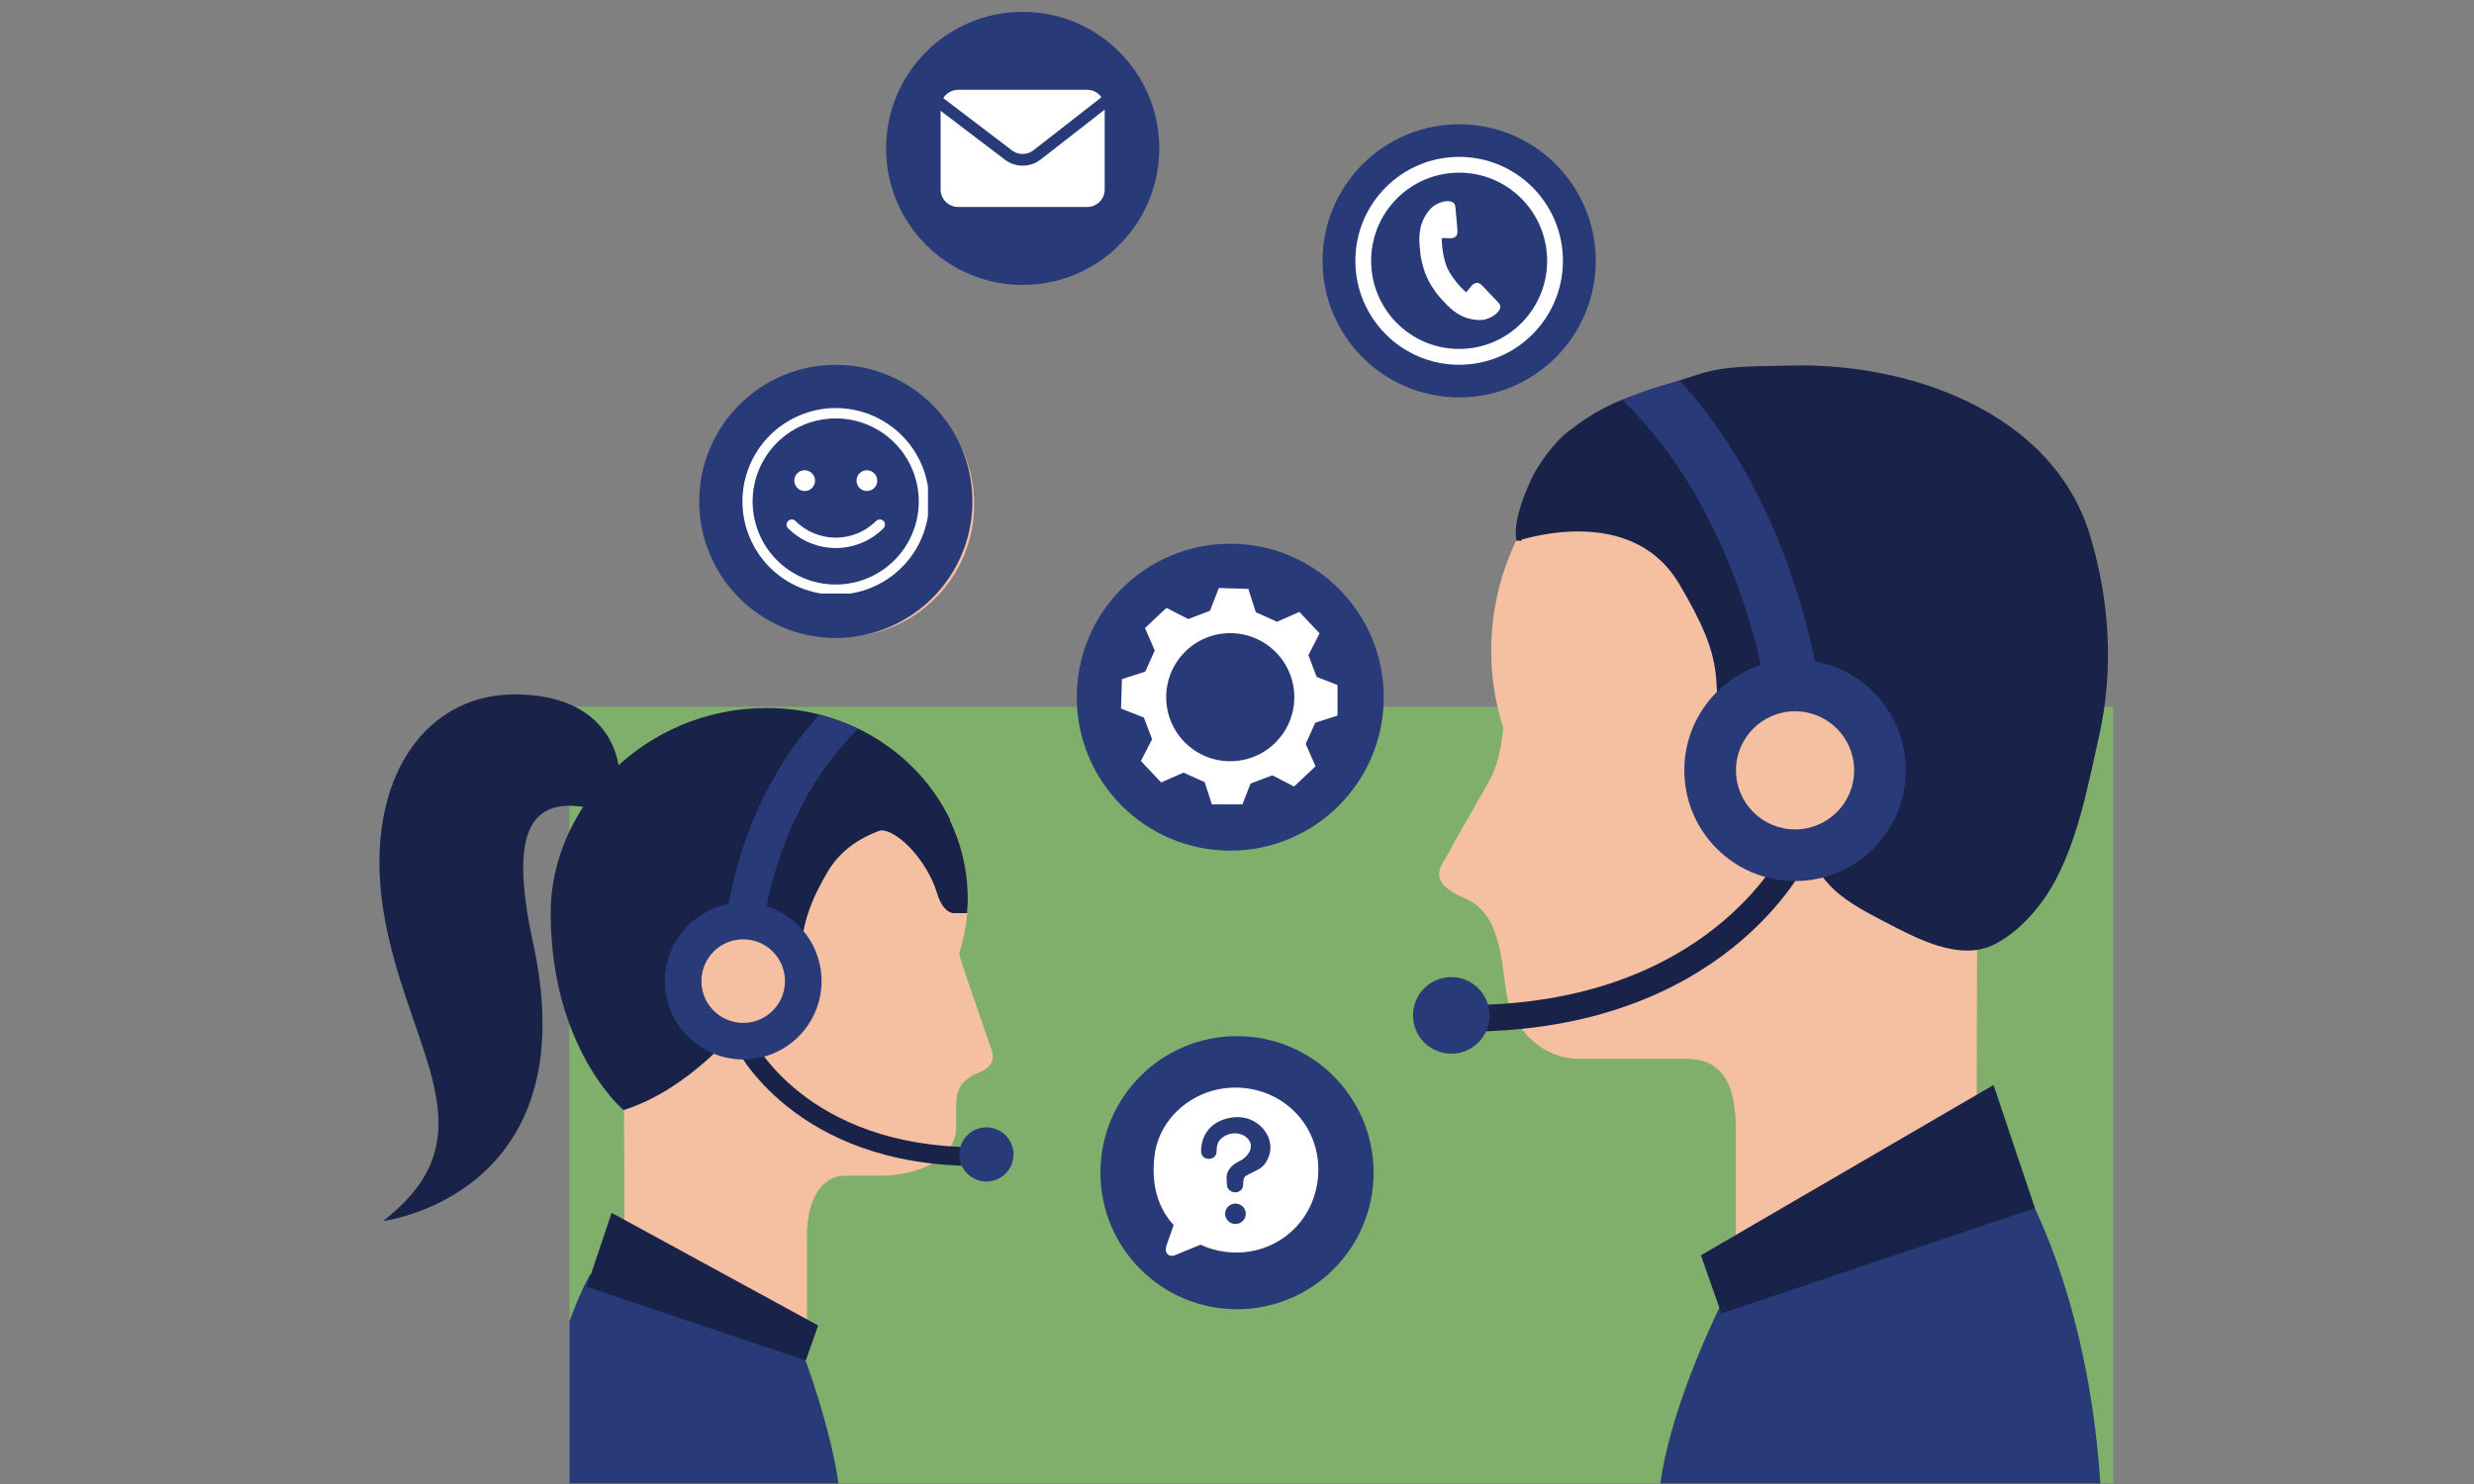 <svg xmlns="http://www.w3.org/2000/svg" xmlns:xlink="http://www.w3.org/1999/xlink" width="400" zoomAndPan="magnify" viewBox="0 0 300 180" height="240" preserveAspectRatio="xMidYMid meet" version="1.0"><rect x="0" y="0" width="300" height="180" fill="#808080" stroke="none"/><defs><clipPath id="c72fa45b85"><path d="M 69.051 85.621 L 256.254 85.621 L 256.254 179.926 L 69.051 179.926 Z M 69.051 85.621 " clip-rule="nonzero"/></clipPath><clipPath id="2eb9aba3e1"><path d="M 201.133 143.734 L 254.848 143.734 L 254.848 179.926 L 201.133 179.926 Z M 201.133 143.734 " clip-rule="nonzero"/></clipPath><clipPath id="d0ea7f3478"><path d="M 69.051 154.301 L 102 154.301 L 102 179.926 L 69.051 179.926 Z M 69.051 154.301 " clip-rule="nonzero"/></clipPath><clipPath id="83f03c1a2f"><path d="M 133.438 125.676 L 166.562 125.676 L 166.562 158.801 L 133.438 158.801 Z M 133.438 125.676 " clip-rule="nonzero"/></clipPath><clipPath id="6c1c117512"><path d="M 150 125.676 C 140.852 125.676 133.438 133.09 133.438 142.238 C 133.438 151.387 140.852 158.801 150 158.801 C 159.148 158.801 166.562 151.387 166.562 142.238 C 166.562 133.09 159.148 125.676 150 125.676 Z M 150 125.676 " clip-rule="nonzero"/></clipPath><clipPath id="0e6639ea62"><path d="M 107.449 1.438 L 140.574 1.438 L 140.574 34.562 L 107.449 34.562 Z M 107.449 1.438 " clip-rule="nonzero"/></clipPath><clipPath id="d17addbbd8"><path d="M 124.012 1.438 C 114.863 1.438 107.449 8.852 107.449 18 C 107.449 27.148 114.863 34.562 124.012 34.562 C 133.16 34.562 140.574 27.148 140.574 18 C 140.574 8.852 133.16 1.438 124.012 1.438 Z M 124.012 1.438 " clip-rule="nonzero"/></clipPath><clipPath id="eb9a3c0fa4"><path d="M 114.051 10.891 L 134 10.891 L 134 19 L 114.051 19 Z M 114.051 10.891 " clip-rule="nonzero"/></clipPath><clipPath id="7ed7228476"><path d="M 114.051 13 L 134 13 L 134 25.141 L 114.051 25.141 Z M 114.051 13 " clip-rule="nonzero"/></clipPath><clipPath id="849ca4a644"><path d="M 160.375 15.074 L 193.504 15.074 L 193.504 48.199 L 160.375 48.199 Z M 160.375 15.074 " clip-rule="nonzero"/></clipPath><clipPath id="2017f0b400"><path d="M 176.938 15.074 C 167.789 15.074 160.375 22.488 160.375 31.637 C 160.375 40.785 167.789 48.199 176.938 48.199 C 186.086 48.199 193.504 40.785 193.504 31.637 C 193.504 22.488 186.086 15.074 176.938 15.074 Z M 176.938 15.074 " clip-rule="nonzero"/></clipPath><clipPath id="5abc7f9a5c"><path d="M 164.352 19.02 L 189.852 19.02 L 189.852 44.52 L 164.352 44.52 Z M 164.352 19.02 " clip-rule="nonzero"/></clipPath><clipPath id="1cd07c099f"><path d="M 130.57 65.953 L 167.793 65.953 L 167.793 103.176 L 130.57 103.176 Z M 130.57 65.953 " clip-rule="nonzero"/></clipPath><clipPath id="4e8e21c776"><path d="M 149.18 65.953 C 138.902 65.953 130.57 74.285 130.57 84.566 C 130.57 94.844 138.902 103.176 149.18 103.176 C 159.461 103.176 167.793 94.844 167.793 84.566 C 167.793 74.285 159.461 65.953 149.18 65.953 Z M 149.18 65.953 " clip-rule="nonzero"/></clipPath><clipPath id="73b1254482"><path d="M 135.938 71.32 L 162.188 71.32 L 162.188 97.57 L 135.938 97.57 Z M 135.938 71.32 " clip-rule="nonzero"/></clipPath><clipPath id="14fb8f137b"><path d="M 84.789 44.254 L 117.918 44.254 L 117.918 77.383 L 84.789 77.383 Z M 84.789 44.254 " clip-rule="nonzero"/></clipPath><clipPath id="1de19074cf"><path d="M 101.352 44.254 C 92.207 44.254 84.789 51.672 84.789 60.82 C 84.789 69.965 92.207 77.383 101.352 77.383 C 110.5 77.383 117.918 69.965 117.918 60.82 C 117.918 51.672 110.5 44.254 101.352 44.254 Z M 101.352 44.254 " clip-rule="nonzero"/></clipPath><clipPath id="e756d956dc"><path d="M 90.027 49.492 L 112.527 49.492 L 112.527 71.992 L 90.027 71.992 Z M 90.027 49.492 " clip-rule="nonzero"/></clipPath><clipPath id="fcc5e40872"><path d="M 139.508 131.902 L 160 131.902 L 160 152.902 L 139.508 152.902 Z M 139.508 131.902 " clip-rule="nonzero"/></clipPath></defs><g clip-path="url(#c72fa45b85)"><path fill="#80af6b" d="M 256.254 179.926 L 69.051 179.926 L 69.051 85.73 L 256.254 85.73 L 256.254 179.926 " fill-opacity="1" fill-rule="nonzero"/></g><g clip-path="url(#2eb9aba3e1)"><path fill="#293a79" d="M 201.34 179.926 C 202.688 170.035 208.762 158.082 208.762 158.082 L 245.293 143.754 C 245.293 143.754 253.191 156.727 254.688 179.926 L 201.34 179.926 " fill-opacity="1" fill-rule="nonzero"/></g><path fill="#f5c0a2" d="M 175.457 103.801 C 177.27 100.406 177.805 99.703 180.648 94.602 C 181.809 92.52 182.176 89.477 182.301 88.309 C 181.641 86.238 181.176 84.09 180.969 81.871 C 180.875 80.902 180.828 79.922 180.828 78.93 C 180.828 60.984 196.223 46.43 215.211 46.43 C 236.34 46.43 252.188 63.492 252.188 81.441 C 252.188 104.719 239.742 115.191 239.742 115.191 L 239.664 142.285 L 210.484 154.855 C 210.484 154.855 210.484 146.621 210.484 136.949 C 210.484 129.113 206.977 128.422 204.141 128.422 C 199.574 128.422 199.004 128.422 191.48 128.422 C 186.738 128.422 183.516 124.504 182.797 121.102 C 182.062 117.598 182.305 110.891 177.672 108.973 C 172.816 106.957 174.824 104.984 175.457 103.801 " fill-opacity="1" fill-rule="nonzero"/><path fill="#192248" d="M 208.734 159.309 L 246.758 146.539 L 241.738 131.602 L 206.254 152.258 L 208.734 159.309 " fill-opacity="1" fill-rule="nonzero"/><path fill="#192248" d="M 183.879 65.449 C 183.809 65.125 183.367 63.148 185.664 58.16 C 186.508 56.324 188.465 53.672 190.051 52.43 C 193.281 49.898 195.625 48.742 199.504 47.48 C 201.656 46.781 203.812 46.109 205.961 45.402 C 209.383 44.273 213.273 44.461 216.832 44.344 C 231.289 43.887 248.992 49.906 253.488 65.102 C 255.844 73.059 256.336 81.309 254.508 89.422 C 253.141 95.496 251.906 102.297 248.711 107.719 C 247.156 110.363 244.66 113.105 241.883 114.531 C 237.578 116.734 232.195 113.695 228.363 111.715 C 226.391 110.688 224.234 109.551 222.562 108.055 C 220.004 105.766 218.66 102.266 218.66 102.266 C 224.988 98.562 224.84 92.602 222.633 90.352 C 220.777 88.465 217.227 89.766 215.262 92.637 C 213.645 94.996 213.363 97.688 213.363 97.688 C 211.344 97.148 208.047 94.207 208.047 92.84 C 208.047 82.336 209.504 80.723 203.578 70.758 C 198.375 62.008 187.16 64.68 184.5 65.461 L 184.41 65.637 L 184.184 65.555 C 184.027 65.605 183.922 65.641 183.922 65.641 C 183.922 65.641 183.906 65.566 183.879 65.449 " fill-opacity="1" fill-rule="nonzero"/><path fill="#293a79" d="M 203.699 46.188 C 217.844 61.613 220.609 82.977 220.684 83.855 L 214.258 84.398 C 214.242 84.195 211.168 62.5 196.766 48.535 C 198.891 47.539 201.355 46.75 203.699 46.188 " fill-opacity="1" fill-rule="nonzero"/><path fill="#192248" d="M 177.738 125.129 C 209.02 125.129 218.902 105.008 219.309 104.152 L 216.395 102.77 C 216.02 103.551 206.891 121.906 177.738 121.906 L 177.738 125.129 " fill-opacity="1" fill-rule="nonzero"/><path fill="#293a79" d="M 171.34 123.16 C 171.34 125.727 173.418 127.805 175.98 127.805 C 178.547 127.805 180.625 125.727 180.625 123.16 C 180.625 120.598 178.547 118.516 175.98 118.516 C 173.418 118.516 171.34 120.598 171.34 123.16 " fill-opacity="1" fill-rule="nonzero"/><path fill="#293a79" d="M 204.242 93.438 C 204.242 100.852 210.254 106.867 217.672 106.867 C 225.09 106.867 231.102 100.852 231.102 93.438 C 231.102 86.02 225.09 80.004 217.672 80.004 C 210.254 80.004 204.242 86.02 204.242 93.438 " fill-opacity="1" fill-rule="nonzero"/><path fill="#f5c0a2" d="M 210.508 93.438 C 210.508 97.395 213.715 100.602 217.672 100.602 C 221.629 100.602 224.836 97.395 224.836 93.438 C 224.836 89.48 221.629 86.273 217.672 86.273 C 213.715 86.273 210.508 89.48 210.508 93.438 " fill-opacity="1" fill-rule="nonzero"/><g clip-path="url(#d0ea7f3478)"><path fill="#293a79" d="M 101.707 180.188 C 100.781 173.191 97.531 164.605 97.531 164.605 L 71.551 154.598 C 71.551 154.598 66.129 163.777 65.105 180.188 L 101.707 180.188 " fill-opacity="1" fill-rule="nonzero"/></g><path fill="#f5c0a2" d="M 119.906 126.41 C 118.625 122.516 116.402 116.453 116.316 115.625 C 116.781 114.16 117.109 112.645 117.258 111.074 C 117.324 110.387 117.355 109.691 117.355 108.992 C 117.355 96.297 106.465 86 93.031 86 C 78.086 86 66.875 98.07 66.875 110.77 C 66.875 127.234 75.676 134.645 75.676 134.645 L 75.734 153.812 L 97.848 162.707 C 97.848 162.707 97.848 156.879 97.848 150.039 C 97.848 144.492 100.332 142.609 102.336 142.609 C 105.566 142.609 101.141 142.609 106.461 142.609 C 111.781 142.609 115.961 140.41 115.961 136.609 C 115.961 133.094 115.492 131.43 118.766 130.07 C 121.285 129.023 120.203 127.312 119.906 126.41 " fill-opacity="1" fill-rule="nonzero"/><path fill="#192248" d="M 97.715 165.004 L 71.152 156.082 L 74.164 147.109 L 99.211 160.77 L 97.715 165.004 " fill-opacity="1" fill-rule="nonzero"/><path fill="#192248" d="M 89.363 124.828 C 86.227 121.945 87.316 118.125 89.297 117.102 C 93.352 115.012 94.34 122.262 94.34 122.262 C 95.77 121.879 96.773 119.895 96.961 118.836 C 97.527 115.598 96.191 112.75 100.383 105.699 C 104.574 98.648 115.168 99.59 115.168 99.59 C 115.168 99.59 115.184 99.527 115.203 99.422 C 111.371 91.438 102.883 85.875 93.004 85.875 C 78.02 85.875 66.777 97.973 66.777 110.707 C 66.777 127.215 75.605 134.645 75.605 134.645 C 83.531 132.176 89.363 124.828 89.363 124.828 " fill-opacity="1" fill-rule="nonzero"/><path fill="#192248" d="M 75.109 93.727 C 75.109 93.727 75.012 84.227 62.379 84.227 C 50.977 84.227 43.66 95.531 46.699 111.684 C 49.742 127.836 59.746 137.844 46.445 148.105 C 46.445 148.105 71.309 145.035 64.656 114.441 C 61.883 101.684 63.707 96.199 71.879 98.098 L 75.109 93.727 " fill-opacity="1" fill-rule="nonzero"/><path fill="#192248" d="M 114.359 97.938 C 114.359 97.938 102.234 100.711 106.797 100.711 C 108.945 100.711 112.453 104.457 113.637 108.359 C 114.441 111.02 115.82 110.762 115.82 110.762 L 117.273 110.754 C 117.32 110.168 117.355 109.586 117.355 108.992 C 117.355 104.984 116.266 101.219 114.359 97.938 " fill-opacity="1" fill-rule="nonzero"/><path fill="#293a79" d="M 99.328 86.742 C 89.32 97.652 88.039 111.602 87.992 112.227 L 92.535 112.605 C 92.547 112.461 93.887 98.281 104.074 88.402 C 102.574 87.695 100.984 87.141 99.328 86.742 " fill-opacity="1" fill-rule="nonzero"/><path fill="#192248" d="M 118.371 141.422 C 96.242 141.422 89.25 127.188 88.961 126.582 L 91.023 125.605 C 91.289 126.156 97.746 139.145 118.371 139.145 L 118.371 141.422 " fill-opacity="1" fill-rule="nonzero"/><path fill="#293a79" d="M 122.898 140.027 C 122.898 141.844 121.43 143.312 119.613 143.312 C 117.797 143.312 116.328 141.844 116.328 140.027 C 116.328 138.215 117.797 136.742 119.613 136.742 C 121.43 136.742 122.898 138.215 122.898 140.027 " fill-opacity="1" fill-rule="nonzero"/><path fill="#293a79" d="M 99.621 119.004 C 99.621 124.246 95.367 128.504 90.121 128.504 C 84.871 128.504 80.621 124.246 80.621 119.004 C 80.621 113.754 84.871 109.5 90.121 109.5 C 95.367 109.5 99.621 113.754 99.621 119.004 " fill-opacity="1" fill-rule="nonzero"/><path fill="#f5c0a2" d="M 95.188 119.004 C 95.188 121.801 92.918 124.07 90.121 124.07 C 87.32 124.07 85.055 121.801 85.055 119.004 C 85.055 116.203 87.32 113.934 90.121 113.934 C 92.918 113.934 95.188 116.203 95.188 119.004 " fill-opacity="1" fill-rule="nonzero"/><path fill="#f5c0a2" d="M 149.664 102.395 C 139.738 102.395 131.688 94.344 131.688 84.418 C 131.688 74.488 139.738 66.438 149.664 66.438 C 159.594 66.438 167.645 74.488 167.645 84.418 C 167.645 94.344 159.594 102.395 149.664 102.395 " fill-opacity="1" fill-rule="nonzero"/><path fill="#293a79" d="M 143.348 84.375 C 143.371 80.883 146.219 78.074 149.707 78.098 C 153.199 78.121 156.008 80.969 155.984 84.461 C 155.961 87.949 153.113 90.762 149.621 90.734 C 146.133 90.711 143.32 87.863 143.348 84.375 Z M 163.016 86.035 L 163.035 82.98 L 160.129 82.961 C 160.031 82.27 159.867 81.598 159.645 80.953 L 162.223 79.613 L 160.816 76.902 L 158.234 78.242 C 157.73 77.543 157.141 76.902 156.48 76.348 L 158.012 73.875 L 155.418 72.266 L 153.887 74.734 C 153.062 74.371 152.184 74.117 151.266 73.977 L 151.285 71.07 L 148.23 71.047 L 148.211 73.957 C 147.516 74.051 146.844 74.215 146.199 74.438 L 144.863 71.859 L 142.152 73.266 L 143.492 75.848 C 142.789 76.355 142.152 76.945 141.594 77.605 L 139.125 76.07 L 137.512 78.664 L 139.98 80.195 C 139.621 81.02 139.363 81.898 139.223 82.82 L 136.316 82.797 L 136.297 85.852 L 139.203 85.871 C 139.301 86.566 139.465 87.238 139.688 87.883 L 137.105 89.223 L 138.516 91.93 L 141.098 90.59 C 141.602 91.293 142.191 91.93 142.852 92.488 L 141.32 94.957 L 143.91 96.57 L 145.445 94.102 C 146.27 94.461 147.148 94.719 148.066 94.859 L 148.047 97.766 L 151.102 97.785 L 151.121 94.879 C 151.816 94.781 152.488 94.621 153.129 94.398 L 154.469 96.977 L 157.18 95.57 L 155.84 92.988 C 156.539 92.48 157.18 91.891 157.738 91.23 L 160.207 92.766 L 161.82 90.172 L 159.352 88.637 C 159.711 87.812 159.965 86.934 160.105 86.016 L 163.016 86.035 " fill-opacity="1" fill-rule="nonzero"/><path fill="#f5c0a2" d="M 135.344 29.082 C 129.066 35.355 118.891 35.355 112.617 29.082 C 106.34 22.805 106.34 12.629 112.617 6.352 C 118.891 0.078 129.066 0.078 135.344 6.352 C 141.617 12.629 141.617 22.805 135.344 29.082 " fill-opacity="1" fill-rule="nonzero"/><path fill="#293a79" d="M 120.625 20.695 C 120.344 22.355 120.367 24.051 120.695 25.703 C 120.949 26.965 122.043 27.656 122.902 27.305 C 123.766 26.949 124.176 25.953 124 25.047 C 123.875 24.406 123.75 24.062 123.801 23.102 C 123.832 22.496 123.84 22.168 127.016 22.168 C 129.34 22.168 130.453 20.461 130.453 17.559 C 130.453 17.336 130.445 11.051 130.445 11.051 C 130.445 10.324 130.383 8.039 127.828 8.039 L 117.43 8.039 L 117.43 20.695 L 120.625 20.695 " fill-opacity="1" fill-rule="nonzero"/><path fill="#293a79" d="M 119.453 17.441 L 115.152 17.441 C 114.254 17.441 113.527 18.168 113.527 19.066 C 113.527 19.965 114.254 20.695 115.152 20.695 L 119.453 20.695 " fill-opacity="1" fill-rule="nonzero"/><path fill="#293a79" d="M 119.453 14.188 L 115.656 14.188 C 114.758 14.188 114.027 14.918 114.027 15.812 C 114.027 16.715 114.758 17.441 115.656 17.441 L 119.453 17.441 " fill-opacity="1" fill-rule="nonzero"/><path fill="#293a79" d="M 119.453 10.934 L 115.656 10.934 C 114.758 10.934 114.027 11.664 114.027 12.559 C 114.027 13.461 114.758 14.188 115.656 14.188 L 119.453 14.188 " fill-opacity="1" fill-rule="nonzero"/><path fill="#293a79" d="M 119.453 8.039 L 116.758 8.039 C 115.953 8.039 115.309 8.688 115.309 9.488 C 115.309 10.285 115.953 10.934 116.758 10.934 L 119.453 10.934 " fill-opacity="1" fill-rule="nonzero"/><path fill="#192248" d="M 130.48 8.754 L 134.43 8.754 L 134.43 19.93 L 130.48 19.93 L 130.48 8.754 " fill-opacity="1" fill-rule="nonzero"/><path fill="#293a79" d="M 131.625 18.051 C 131.625 17.586 132 17.207 132.465 17.207 C 132.93 17.207 133.309 17.586 133.309 18.051 C 133.309 18.516 132.93 18.895 132.465 18.895 C 132 18.895 131.625 18.516 131.625 18.051 " fill-opacity="1" fill-rule="nonzero"/><path fill="#f5c0a2" d="M 90.699 72.551 C 84.422 66.277 84.422 56.105 90.699 49.828 C 96.977 43.551 107.152 43.551 113.426 49.828 C 119.703 56.102 119.703 66.277 113.426 72.551 C 107.152 78.828 96.977 78.828 90.699 72.551 " fill-opacity="1" fill-rule="nonzero"/><path fill="#192248" d="M 113.613 61.191 C 113.613 67.566 108.441 72.738 102.062 72.738 C 95.684 72.738 90.516 67.566 90.516 61.191 C 90.516 54.812 95.684 49.641 102.062 49.641 C 108.441 49.641 113.613 54.812 113.613 61.191 " fill-opacity="1" fill-rule="nonzero"/><path fill="#f5c0a2" d="M 97.855 61.285 C 97.855 62.176 97.137 62.898 96.242 62.898 C 95.352 62.898 94.629 62.176 94.629 61.285 C 94.629 60.395 95.352 59.668 96.242 59.668 C 97.137 59.668 97.855 60.395 97.855 61.285 " fill-opacity="1" fill-rule="nonzero"/><path fill="#f5c0a2" d="M 109.5 61.285 C 109.5 62.176 108.777 62.898 107.887 62.898 C 106.992 62.898 106.27 62.176 106.27 61.285 C 106.27 60.395 106.992 59.668 107.887 59.668 C 108.777 59.668 109.5 60.395 109.5 61.285 " fill-opacity="1" fill-rule="nonzero"/><path fill="#f5c0a2" d="M 97.672 67.492 C 97.691 67.508 98.164 67.941 98.945 68.379 C 99.723 68.816 100.816 69.262 102.074 69.266 C 103.359 69.27 104.809 68.773 106.133 67.391 C 106.312 67.203 106.309 66.906 106.121 66.727 C 105.934 66.547 105.641 66.551 105.461 66.738 C 104.277 67.957 103.125 68.32 102.074 68.328 C 101.043 68.328 100.094 67.953 99.402 67.562 C 99.059 67.371 98.777 67.176 98.59 67.031 C 98.492 66.961 98.422 66.902 98.375 66.859 L 98.32 66.816 L 98.309 66.805 L 98.305 66.805 L 98.23 66.887 L 98.305 66.805 L 98.23 66.887 L 98.305 66.805 C 98.117 66.629 97.82 66.641 97.645 66.832 C 97.469 67.02 97.48 67.316 97.672 67.492 " fill-opacity="1" fill-rule="nonzero"/><path fill="#f5c0a2" d="M 165.621 43.367 C 159.344 37.09 159.344 26.914 165.621 20.637 C 171.895 14.363 182.07 14.363 188.344 20.637 C 194.621 26.914 194.621 37.09 188.344 43.367 C 182.07 49.641 171.895 49.641 165.621 43.367 " fill-opacity="1" fill-rule="nonzero"/><path fill="#293a79" d="M 183.285 41.871 C 183.285 42.859 182.488 43.656 181.504 43.656 L 172.465 43.656 C 171.48 43.656 170.68 42.859 170.68 41.871 L 170.68 22.133 C 170.68 21.148 171.48 20.348 172.465 20.348 L 181.504 20.348 C 182.488 20.348 183.285 21.148 183.285 22.133 L 183.285 41.871 " fill-opacity="1" fill-rule="nonzero"/><path fill="#192248" d="M 182.18 41.324 L 171.785 41.324 L 171.785 22.676 L 182.18 22.676 L 182.18 41.324 " fill-opacity="1" fill-rule="nonzero"/><path fill="#f5c0a2" d="M 179.152 21.738 C 179.152 21.918 179.008 22.062 178.828 22.062 L 175.137 22.062 C 174.957 22.062 174.812 21.918 174.812 21.738 C 174.812 21.562 174.957 21.418 175.137 21.418 L 178.828 21.418 C 179.008 21.418 179.152 21.562 179.152 21.738 " fill-opacity="1" fill-rule="nonzero"/><path fill="#f5c0a2" d="M 177.543 42.457 C 177.543 42.766 177.293 43.016 176.98 43.016 C 176.676 43.016 176.426 42.766 176.426 42.457 C 176.426 42.152 176.676 41.898 176.98 41.898 C 177.293 41.898 177.543 42.152 177.543 42.457 " fill-opacity="1" fill-rule="nonzero"/><path fill="#f5c0a2" d="M 175.656 30.668 C 175.84 30.391 176.32 30.051 176.074 29.582 C 175.66 28.797 175.543 28.582 175.297 28.152 C 175.172 27.934 174.867 27.801 174.285 28.266 C 173.699 28.734 172.941 30.516 173.848 32.008 C 174.754 33.5 176.777 36.691 180.207 36.051 C 180.207 36.051 181.578 35.641 181.074 34.797 C 180.832 34.391 180.172 33.562 180.172 33.562 C 180.172 33.562 179.703 33.113 179.223 33.547 C 179.223 33.547 178.625 34.207 177.5 33.57 C 176.379 32.93 175.918 32.465 175.648 31.867 C 175.328 31.148 175.457 30.969 175.656 30.668 " fill-opacity="1" fill-rule="nonzero"/><path fill="#f5c0a2" d="M 161.48 153.625 C 155.203 159.902 145.027 159.902 138.754 153.625 C 132.477 147.352 132.477 137.176 138.754 130.898 C 145.031 124.621 155.203 124.621 161.48 130.898 C 167.754 137.176 167.754 147.352 161.48 153.625 " fill-opacity="1" fill-rule="nonzero"/><path fill="#293a79" d="M 150.117 130.902 C 155.82 130.902 160.445 135.527 160.445 141.234 C 160.445 145.031 158.395 148.348 155.344 150.141 L 157.074 153.758 L 152.348 151.316 C 151.629 151.473 150.883 151.559 150.117 151.559 C 144.414 151.559 139.789 146.938 139.789 141.234 C 139.789 135.527 144.414 130.902 150.117 130.902 " fill-opacity="1" fill-rule="nonzero"/><path fill="#f5c0a2" d="M 150.016 148.684 C 149.676 148.684 149.375 148.574 149.121 148.355 C 148.867 148.133 148.738 147.824 148.738 147.426 C 148.738 147.074 148.863 146.777 149.109 146.535 C 149.355 146.297 149.656 146.176 150.016 146.176 C 150.367 146.176 150.664 146.297 150.906 146.535 C 151.145 146.777 151.266 147.074 151.266 147.426 C 151.266 147.816 151.141 148.125 150.891 148.348 C 150.637 148.574 150.348 148.684 150.016 148.684 Z M 145.918 139.484 C 145.918 138.953 146.09 138.414 146.43 137.867 C 146.773 137.324 147.27 136.871 147.926 136.516 C 148.578 136.156 149.344 135.977 150.219 135.977 C 151.027 135.977 151.746 136.125 152.367 136.426 C 152.988 136.727 153.469 137.133 153.805 137.648 C 154.145 138.16 154.312 138.719 154.312 139.324 C 154.312 139.801 154.219 140.219 154.023 140.574 C 153.832 140.934 153.602 141.242 153.336 141.504 C 153.07 141.766 152.594 142.203 151.902 142.82 C 151.715 142.992 151.562 143.145 151.445 143.277 C 151.332 143.406 151.246 143.527 151.191 143.637 C 151.137 143.746 151.094 143.855 151.062 143.965 C 151.031 144.07 150.984 144.266 150.922 144.539 C 150.816 145.121 150.484 145.41 149.922 145.41 C 149.633 145.41 149.387 145.316 149.188 145.125 C 148.992 144.938 148.891 144.652 148.891 144.277 C 148.891 143.809 148.965 143.402 149.109 143.059 C 149.254 142.715 149.449 142.41 149.688 142.148 C 149.93 141.891 150.254 141.582 150.664 141.223 C 151.02 140.91 151.281 140.672 151.438 140.516 C 151.598 140.355 151.73 140.176 151.844 139.98 C 151.949 139.785 152.004 139.57 152.004 139.344 C 152.004 138.895 151.84 138.516 151.508 138.211 C 151.172 137.902 150.742 137.746 150.219 137.746 C 149.602 137.746 149.148 137.902 148.859 138.215 C 148.566 138.523 148.32 138.98 148.117 139.586 C 147.93 140.219 147.57 140.535 147.035 140.535 C 146.723 140.535 146.457 140.426 146.242 140.203 C 146.027 139.984 145.918 139.742 145.918 139.484 " fill-opacity="1" fill-rule="nonzero"/><g clip-path="url(#83f03c1a2f)"><g clip-path="url(#6c1c117512)"><path fill="#293a79" d="M 133.438 125.676 L 166.562 125.676 L 166.562 158.801 L 133.438 158.801 Z M 133.438 125.676 " fill-opacity="1" fill-rule="nonzero"/></g></g><g clip-path="url(#0e6639ea62)"><g clip-path="url(#d17addbbd8)"><path fill="#293a79" d="M 107.449 1.438 L 140.574 1.438 L 140.574 34.562 L 107.449 34.562 Z M 107.449 1.438 " fill-opacity="1" fill-rule="nonzero"/></g></g><g clip-path="url(#eb9a3c0fa4)"><path fill="#ffffff" d="M 122.703 18.234 C 123.09 18.527 123.523 18.676 124.004 18.676 C 124.488 18.676 124.922 18.527 125.309 18.234 L 133.566 11.797 C 133.367 11.512 133.113 11.293 132.805 11.133 C 132.5 10.973 132.172 10.891 131.824 10.891 L 116.188 10.891 C 115.82 10.895 115.477 10.984 115.156 11.164 C 114.836 11.344 114.578 11.59 114.383 11.902 Z M 122.703 18.234 " fill-opacity="1" fill-rule="nonzero"/></g><g clip-path="url(#7ed7228476)"><path fill="#ffffff" d="M 126.18 19.359 C 125.867 19.598 125.527 19.781 125.156 19.906 C 124.785 20.031 124.402 20.094 124.012 20.094 C 123.617 20.094 123.238 20.031 122.867 19.906 C 122.496 19.781 122.152 19.598 121.844 19.359 L 114.059 13.438 L 114.059 22.973 C 114.059 23.258 114.109 23.527 114.219 23.789 C 114.328 24.051 114.48 24.281 114.68 24.48 C 114.883 24.684 115.113 24.836 115.375 24.945 C 115.633 25.051 115.906 25.105 116.188 25.105 L 131.824 25.105 C 132.109 25.105 132.379 25.051 132.641 24.945 C 132.902 24.836 133.133 24.684 133.332 24.48 C 133.531 24.281 133.688 24.051 133.797 23.789 C 133.902 23.527 133.957 23.258 133.957 22.973 L 133.957 13.297 Z M 126.18 19.359 " fill-opacity="1" fill-rule="nonzero"/></g><g clip-path="url(#849ca4a644)"><g clip-path="url(#2017f0b400)"><path fill="#293a79" d="M 160.375 15.074 L 193.504 15.074 L 193.504 48.199 L 160.375 48.199 Z M 160.375 15.074 " fill-opacity="1" fill-rule="nonzero"/></g></g><g clip-path="url(#5abc7f9a5c)"><path fill="#ffffff" d="M 181.789 36.805 C 182.16 37.273 181.711 37.793 181.5 37.988 C 181.223 38.254 180.863 38.469 180.43 38.633 C 180.207 38.715 180.031 38.766 179.863 38.789 L 179.762 38.801 C 179.332 38.848 178.852 38.805 178.285 38.68 C 177.164 38.438 176.125 37.758 175.102 36.605 C 174.945 36.453 173.777 35.285 173.031 33.637 C 172.281 31.961 172.188 30.324 172.18 30.145 C 171.996 28.57 172.184 27.344 172.738 26.348 C 173.043 25.805 173.363 25.387 173.707 25.094 C 173.828 24.984 173.988 24.883 174.203 24.77 C 174.602 24.57 174.992 24.445 175.355 24.406 C 175.586 24.387 176.363 24.363 176.465 24.973 L 176.566 26.02 C 176.609 26.488 176.711 27.664 176.711 27.664 C 176.785 28.414 176.699 28.809 175.973 28.906 C 175.918 28.91 175.863 28.902 175.797 28.902 C 175.633 28.887 175.488 28.879 175.355 28.879 L 174.828 28.883 L 174.84 29.41 C 174.852 30.004 175.062 31.523 175.512 32.527 C 175.926 33.449 176.887 34.629 177.395 35.094 L 177.785 35.453 L 178.137 35.055 C 178.219 34.961 178.305 34.848 178.355 34.781 C 178.445 34.664 178.484 34.605 178.523 34.574 C 178.707 34.414 178.879 34.328 179.051 34.312 C 179.387 34.277 179.641 34.52 179.934 34.844 Z M 189.523 31.633 C 189.523 38.594 183.891 44.242 176.938 44.242 C 169.988 44.242 164.352 38.594 164.352 31.633 C 164.352 24.676 169.988 19.027 176.938 19.027 C 183.891 19.027 189.523 24.676 189.523 31.633 Z M 187.609 31.633 C 187.609 25.73 182.832 20.945 176.938 20.945 C 171.043 20.945 166.266 25.73 166.266 31.633 C 166.266 37.539 171.043 42.324 176.938 42.324 C 182.832 42.324 187.609 37.539 187.609 31.633 Z M 187.609 31.633 " fill-opacity="1" fill-rule="nonzero"/></g><g clip-path="url(#1cd07c099f)"><g clip-path="url(#4e8e21c776)"><path fill="#293a79" d="M 130.57 65.953 L 167.793 65.953 L 167.793 103.176 L 130.57 103.176 Z M 130.57 65.953 " fill-opacity="1" fill-rule="nonzero"/></g></g><g clip-path="url(#73b1254482)"><path fill="#ffffff" d="M 162.312 86.754 C 162.367 84.969 162.367 84.965 162.422 83.18 L 159.656 82.102 C 159.258 81.047 159.059 80.52 158.66 79.465 L 160.016 76.824 C 158.793 75.527 158.789 75.523 157.562 74.223 L 154.848 75.414 L 152.281 74.254 L 151.371 71.43 L 147.801 71.32 L 146.719 74.086 C 145.668 74.488 145.137 74.688 144.086 75.086 L 141.445 73.73 C 140.145 74.953 140.141 74.957 138.84 76.18 L 140.031 78.898 C 139.57 79.922 139.34 80.441 138.875 81.465 L 136.047 82.375 C 135.992 84.16 135.992 84.164 135.938 85.945 L 138.703 87.027 C 139.102 88.078 139.301 88.609 139.703 89.664 L 138.348 92.301 C 139.57 93.602 139.574 93.605 140.797 94.906 L 143.516 93.715 C 144.543 94.176 145.059 94.406 146.082 94.871 L 146.992 97.699 L 150.566 97.805 L 151.645 95.039 C 152.699 94.641 153.227 94.441 154.281 94.043 L 156.922 95.398 L 159.523 92.949 L 158.332 90.23 C 158.797 89.207 159.027 88.688 159.492 87.664 Z M 149.18 92.332 C 148.672 92.332 148.164 92.285 147.664 92.184 C 147.164 92.086 146.68 91.938 146.207 91.742 C 145.738 91.547 145.289 91.309 144.863 91.023 C 144.441 90.742 144.047 90.418 143.688 90.059 C 143.328 89.699 143.004 89.305 142.723 88.879 C 142.438 88.457 142.199 88.008 142.004 87.539 C 141.809 87.066 141.66 86.582 141.562 86.082 C 141.461 85.578 141.414 85.074 141.414 84.566 C 141.414 84.055 141.461 83.551 141.562 83.051 C 141.66 82.547 141.809 82.062 142.004 81.59 C 142.199 81.121 142.438 80.672 142.723 80.25 C 143.004 79.824 143.328 79.434 143.688 79.07 C 144.047 78.711 144.441 78.387 144.863 78.105 C 145.289 77.82 145.738 77.582 146.207 77.387 C 146.68 77.191 147.164 77.043 147.664 76.945 C 148.164 76.844 148.672 76.797 149.18 76.797 C 149.691 76.797 150.195 76.844 150.695 76.945 C 151.195 77.043 151.684 77.191 152.152 77.387 C 152.625 77.582 153.074 77.82 153.496 78.105 C 153.922 78.387 154.312 78.711 154.676 79.07 C 155.035 79.43 155.359 79.824 155.641 80.25 C 155.926 80.672 156.164 81.121 156.359 81.59 C 156.555 82.062 156.703 82.547 156.801 83.047 C 156.902 83.551 156.949 84.055 156.949 84.562 C 156.949 85.074 156.902 85.578 156.801 86.078 C 156.703 86.582 156.555 87.066 156.359 87.539 C 156.164 88.008 155.926 88.457 155.641 88.879 C 155.355 89.305 155.035 89.695 154.676 90.059 C 154.312 90.418 153.922 90.742 153.496 91.023 C 153.074 91.309 152.625 91.547 152.152 91.742 C 151.684 91.938 151.195 92.086 150.695 92.184 C 150.195 92.285 149.691 92.332 149.18 92.332 Z M 149.18 92.332 " fill-opacity="1" fill-rule="nonzero"/></g><g clip-path="url(#14fb8f137b)"><g clip-path="url(#1de19074cf)"><path fill="#293a79" d="M 84.789 44.254 L 117.918 44.254 L 117.918 77.383 L 84.789 77.383 Z M 84.789 44.254 " fill-opacity="1" fill-rule="nonzero"/></g></g><g clip-path="url(#e756d956dc)"><path fill="#ffffff" d="M 101.348 50.75 C 100.965 50.75 100.578 50.773 100.195 50.816 C 99.812 50.859 99.434 50.926 99.059 51.012 C 98.684 51.098 98.316 51.207 97.953 51.336 C 97.59 51.465 97.234 51.617 96.891 51.785 C 96.543 51.957 96.211 52.145 95.887 52.352 C 95.562 52.562 95.25 52.789 94.953 53.031 C 94.656 53.277 94.371 53.535 94.105 53.812 C 93.836 54.09 93.586 54.379 93.348 54.684 C 93.113 54.992 92.898 55.309 92.699 55.637 C 92.5 55.969 92.324 56.309 92.164 56.66 C 92.004 57.012 91.867 57.371 91.746 57.734 C 91.629 58.102 91.531 58.473 91.457 58.852 C 91.383 59.23 91.328 59.609 91.297 59.996 C 91.266 60.379 91.254 60.762 91.266 61.148 C 91.281 61.531 91.312 61.914 91.371 62.297 C 91.426 62.676 91.504 63.055 91.602 63.426 C 91.703 63.797 91.824 64.164 91.965 64.523 C 92.105 64.879 92.266 65.23 92.449 65.57 C 92.629 65.91 92.828 66.238 93.047 66.555 C 93.27 66.871 93.504 67.176 93.758 67.465 C 94.012 67.754 94.281 68.027 94.566 68.285 C 94.852 68.547 95.152 68.789 95.465 69.012 C 95.777 69.238 96.102 69.441 96.438 69.629 C 96.773 69.816 97.121 69.984 97.477 70.133 C 97.832 70.281 98.195 70.406 98.566 70.512 C 98.938 70.617 99.312 70.703 99.691 70.766 C 100.07 70.828 100.453 70.871 100.836 70.887 C 101.223 70.906 101.605 70.906 101.992 70.879 C 102.375 70.855 102.758 70.809 103.137 70.738 C 103.516 70.672 103.891 70.578 104.258 70.469 C 104.625 70.355 104.988 70.223 105.34 70.07 C 105.695 69.918 106.039 69.746 106.371 69.555 C 106.703 69.359 107.027 69.148 107.336 68.922 C 107.645 68.691 107.941 68.445 108.223 68.18 C 108.504 67.918 108.77 67.641 109.02 67.348 C 109.266 67.051 109.5 66.746 109.711 66.426 C 109.926 66.105 110.121 65.773 110.297 65.43 C 110.473 65.09 110.629 64.738 110.766 64.375 C 110.902 64.016 111.016 63.648 111.109 63.277 C 111.203 62.902 111.273 62.523 111.324 62.145 C 111.375 61.762 111.406 61.379 111.41 60.992 C 111.418 60.605 111.402 60.223 111.363 59.84 C 111.324 59.457 111.266 59.078 111.184 58.699 C 111.105 58.324 111 57.953 110.879 57.59 C 110.754 57.223 110.609 56.867 110.445 56.52 C 110.281 56.172 110.098 55.832 109.895 55.508 C 109.691 55.18 109.469 54.863 109.23 54.562 C 108.988 54.262 108.734 53.973 108.461 53.703 C 107.52 52.758 106.43 52.031 105.199 51.52 C 103.965 51.008 102.684 50.754 101.348 50.75 M 101.348 49.492 C 102.09 49.492 102.828 49.566 103.555 49.711 C 104.285 49.855 104.992 50.07 105.68 50.355 C 106.367 50.641 107.02 50.988 107.637 51.402 C 108.254 51.812 108.828 52.281 109.352 52.809 C 109.879 53.336 110.348 53.906 110.762 54.523 C 111.172 55.141 111.523 55.793 111.809 56.48 C 112.09 57.168 112.305 57.875 112.449 58.605 C 112.598 59.332 112.668 60.07 112.668 60.812 C 112.668 61.555 112.598 62.293 112.449 63.023 C 112.305 63.75 112.09 64.457 111.809 65.145 C 111.523 65.832 111.172 66.484 110.762 67.102 C 110.348 67.719 109.879 68.293 109.352 68.816 C 108.828 69.344 108.254 69.812 107.637 70.227 C 107.02 70.641 106.367 70.988 105.68 71.273 C 104.992 71.555 104.285 71.77 103.555 71.918 C 102.828 72.062 102.09 72.133 101.348 72.133 C 100.605 72.133 99.867 72.062 99.141 71.918 C 98.41 71.77 97.703 71.555 97.016 71.273 C 96.328 70.988 95.676 70.641 95.059 70.227 C 94.441 69.812 93.867 69.344 93.344 68.816 C 92.816 68.293 92.348 67.719 91.938 67.102 C 91.523 66.484 91.176 65.832 90.891 65.145 C 90.605 64.457 90.391 63.75 90.246 63.023 C 90.102 62.293 90.027 61.555 90.027 60.812 C 90.027 60.07 90.102 59.336 90.246 58.605 C 90.395 57.879 90.609 57.168 90.895 56.484 C 91.176 55.797 91.527 55.145 91.941 54.527 C 92.352 53.91 92.82 53.336 93.348 52.812 C 93.871 52.285 94.445 51.816 95.062 51.406 C 95.68 50.992 96.332 50.645 97.02 50.359 C 97.703 50.074 98.41 49.859 99.141 49.711 C 99.871 49.566 100.605 49.492 101.348 49.492 Z M 101.348 49.492 " fill-opacity="1" fill-rule="nonzero"/></g><path fill="#ffffff" d="M 98.832 58.297 C 98.832 58.465 98.801 58.625 98.738 58.777 C 98.672 58.934 98.582 59.07 98.465 59.188 C 98.348 59.305 98.211 59.395 98.055 59.461 C 97.902 59.523 97.742 59.555 97.574 59.555 C 97.406 59.555 97.246 59.523 97.094 59.461 C 96.938 59.395 96.805 59.305 96.684 59.188 C 96.566 59.07 96.477 58.934 96.414 58.777 C 96.348 58.625 96.316 58.465 96.316 58.297 C 96.316 58.133 96.348 57.969 96.414 57.816 C 96.477 57.664 96.566 57.527 96.684 57.41 C 96.805 57.289 96.938 57.199 97.094 57.137 C 97.246 57.07 97.406 57.039 97.574 57.039 C 97.742 57.039 97.902 57.07 98.055 57.137 C 98.211 57.199 98.348 57.289 98.465 57.41 C 98.582 57.527 98.672 57.664 98.738 57.816 C 98.801 57.969 98.832 58.133 98.832 58.297 Z M 98.832 58.297 " fill-opacity="1" fill-rule="nonzero"/><path fill="#ffffff" d="M 106.379 58.297 C 106.379 58.465 106.348 58.625 106.285 58.777 C 106.219 58.934 106.129 59.07 106.012 59.188 C 105.895 59.305 105.758 59.395 105.602 59.461 C 105.449 59.523 105.289 59.555 105.121 59.555 C 104.953 59.555 104.793 59.523 104.641 59.461 C 104.484 59.395 104.352 59.305 104.23 59.188 C 104.113 59.07 104.023 58.934 103.961 58.777 C 103.895 58.625 103.863 58.465 103.863 58.297 C 103.863 58.133 103.895 57.969 103.961 57.816 C 104.023 57.664 104.113 57.527 104.23 57.41 C 104.352 57.289 104.484 57.199 104.641 57.137 C 104.793 57.07 104.953 57.039 105.121 57.039 C 105.289 57.039 105.449 57.07 105.602 57.137 C 105.758 57.199 105.895 57.289 106.012 57.41 C 106.129 57.527 106.219 57.664 106.285 57.816 C 106.348 57.969 106.379 58.133 106.379 58.297 Z M 106.379 58.297 " fill-opacity="1" fill-rule="nonzero"/><path fill="#ffffff" d="M 95.566 64.078 C 95.445 63.957 95.383 63.809 95.383 63.637 C 95.383 63.461 95.445 63.312 95.566 63.191 C 95.691 63.066 95.84 63.008 96.012 63.008 C 96.188 63.008 96.332 63.066 96.457 63.191 C 96.777 63.512 97.129 63.797 97.504 64.051 C 97.883 64.301 98.281 64.516 98.703 64.688 C 99.121 64.859 99.555 64.992 100 65.082 C 100.445 65.168 100.895 65.215 101.348 65.215 C 101.801 65.215 102.254 65.168 102.699 65.082 C 103.145 64.992 103.574 64.859 103.996 64.688 C 104.414 64.516 104.812 64.301 105.191 64.051 C 105.57 63.797 105.918 63.512 106.238 63.191 C 106.363 63.066 106.512 63.008 106.684 63.008 C 106.859 63.008 107.008 63.066 107.129 63.191 C 107.254 63.312 107.312 63.461 107.312 63.637 C 107.312 63.809 107.254 63.957 107.129 64.078 C 106.75 64.457 106.336 64.797 105.891 65.094 C 105.445 65.395 104.973 65.645 104.477 65.848 C 103.98 66.055 103.469 66.211 102.941 66.312 C 102.418 66.418 101.887 66.473 101.348 66.473 C 100.812 66.473 100.281 66.418 99.754 66.312 C 99.227 66.211 98.715 66.055 98.219 65.848 C 97.723 65.645 97.254 65.395 96.809 65.094 C 96.359 64.797 95.945 64.457 95.566 64.078 Z M 95.566 64.078 " fill-opacity="1" fill-rule="nonzero"/><g clip-path="url(#fcc5e40872)"><path fill="#ffffff" d="M 149.812 145.984 C 150.504 145.988 151.066 146.539 151.066 147.223 C 151.066 147.906 150.504 148.461 149.812 148.461 C 149.121 148.461 148.559 147.906 148.559 147.223 C 148.559 146.543 149.121 145.984 149.812 145.984 Z M 150.188 135.496 C 152.93 135.543 155.246 138.547 153.375 141.18 C 152.926 141.766 152.363 141.941 151.879 142.207 C 151 142.691 150.75 142.566 150.75 143.66 C 150.75 144.949 148.832 144.938 148.773 143.66 L 148.738 142.879 C 148.703 142.137 149.227 141.52 149.68 141.203 C 150.348 140.734 150.73 140.758 151.301 140.031 C 152.648 138.34 150.191 136.613 148.301 137.922 C 147.816 138.258 147.527 138.715 147.527 139.598 C 147.559 140.887 145.609 140.887 145.645 139.598 C 145.645 138.195 146.289 137.062 147.188 136.402 C 148.086 135.746 149.172 135.496 150.188 135.496 Z M 150.031 131.918 C 149.016 131.895 148.031 132.023 147.094 132.277 C 143.355 133.305 140.449 136.41 140 140.156 C 139.547 143.898 140.512 146.598 142.32 148.598 L 141.449 151.062 C 141.148 151.914 141.684 152.574 142.523 152.23 L 145.574 150.977 C 146.527 151.418 147.562 151.719 148.664 151.852 C 154.168 152.512 159.109 148.766 159.789 143.117 C 160.469 137.473 156.559 132.656 151.059 131.992 C 150.715 131.949 150.371 131.926 150.031 131.918 Z M 150.031 131.918 " fill-opacity="1" fill-rule="evenodd"/></g></svg>